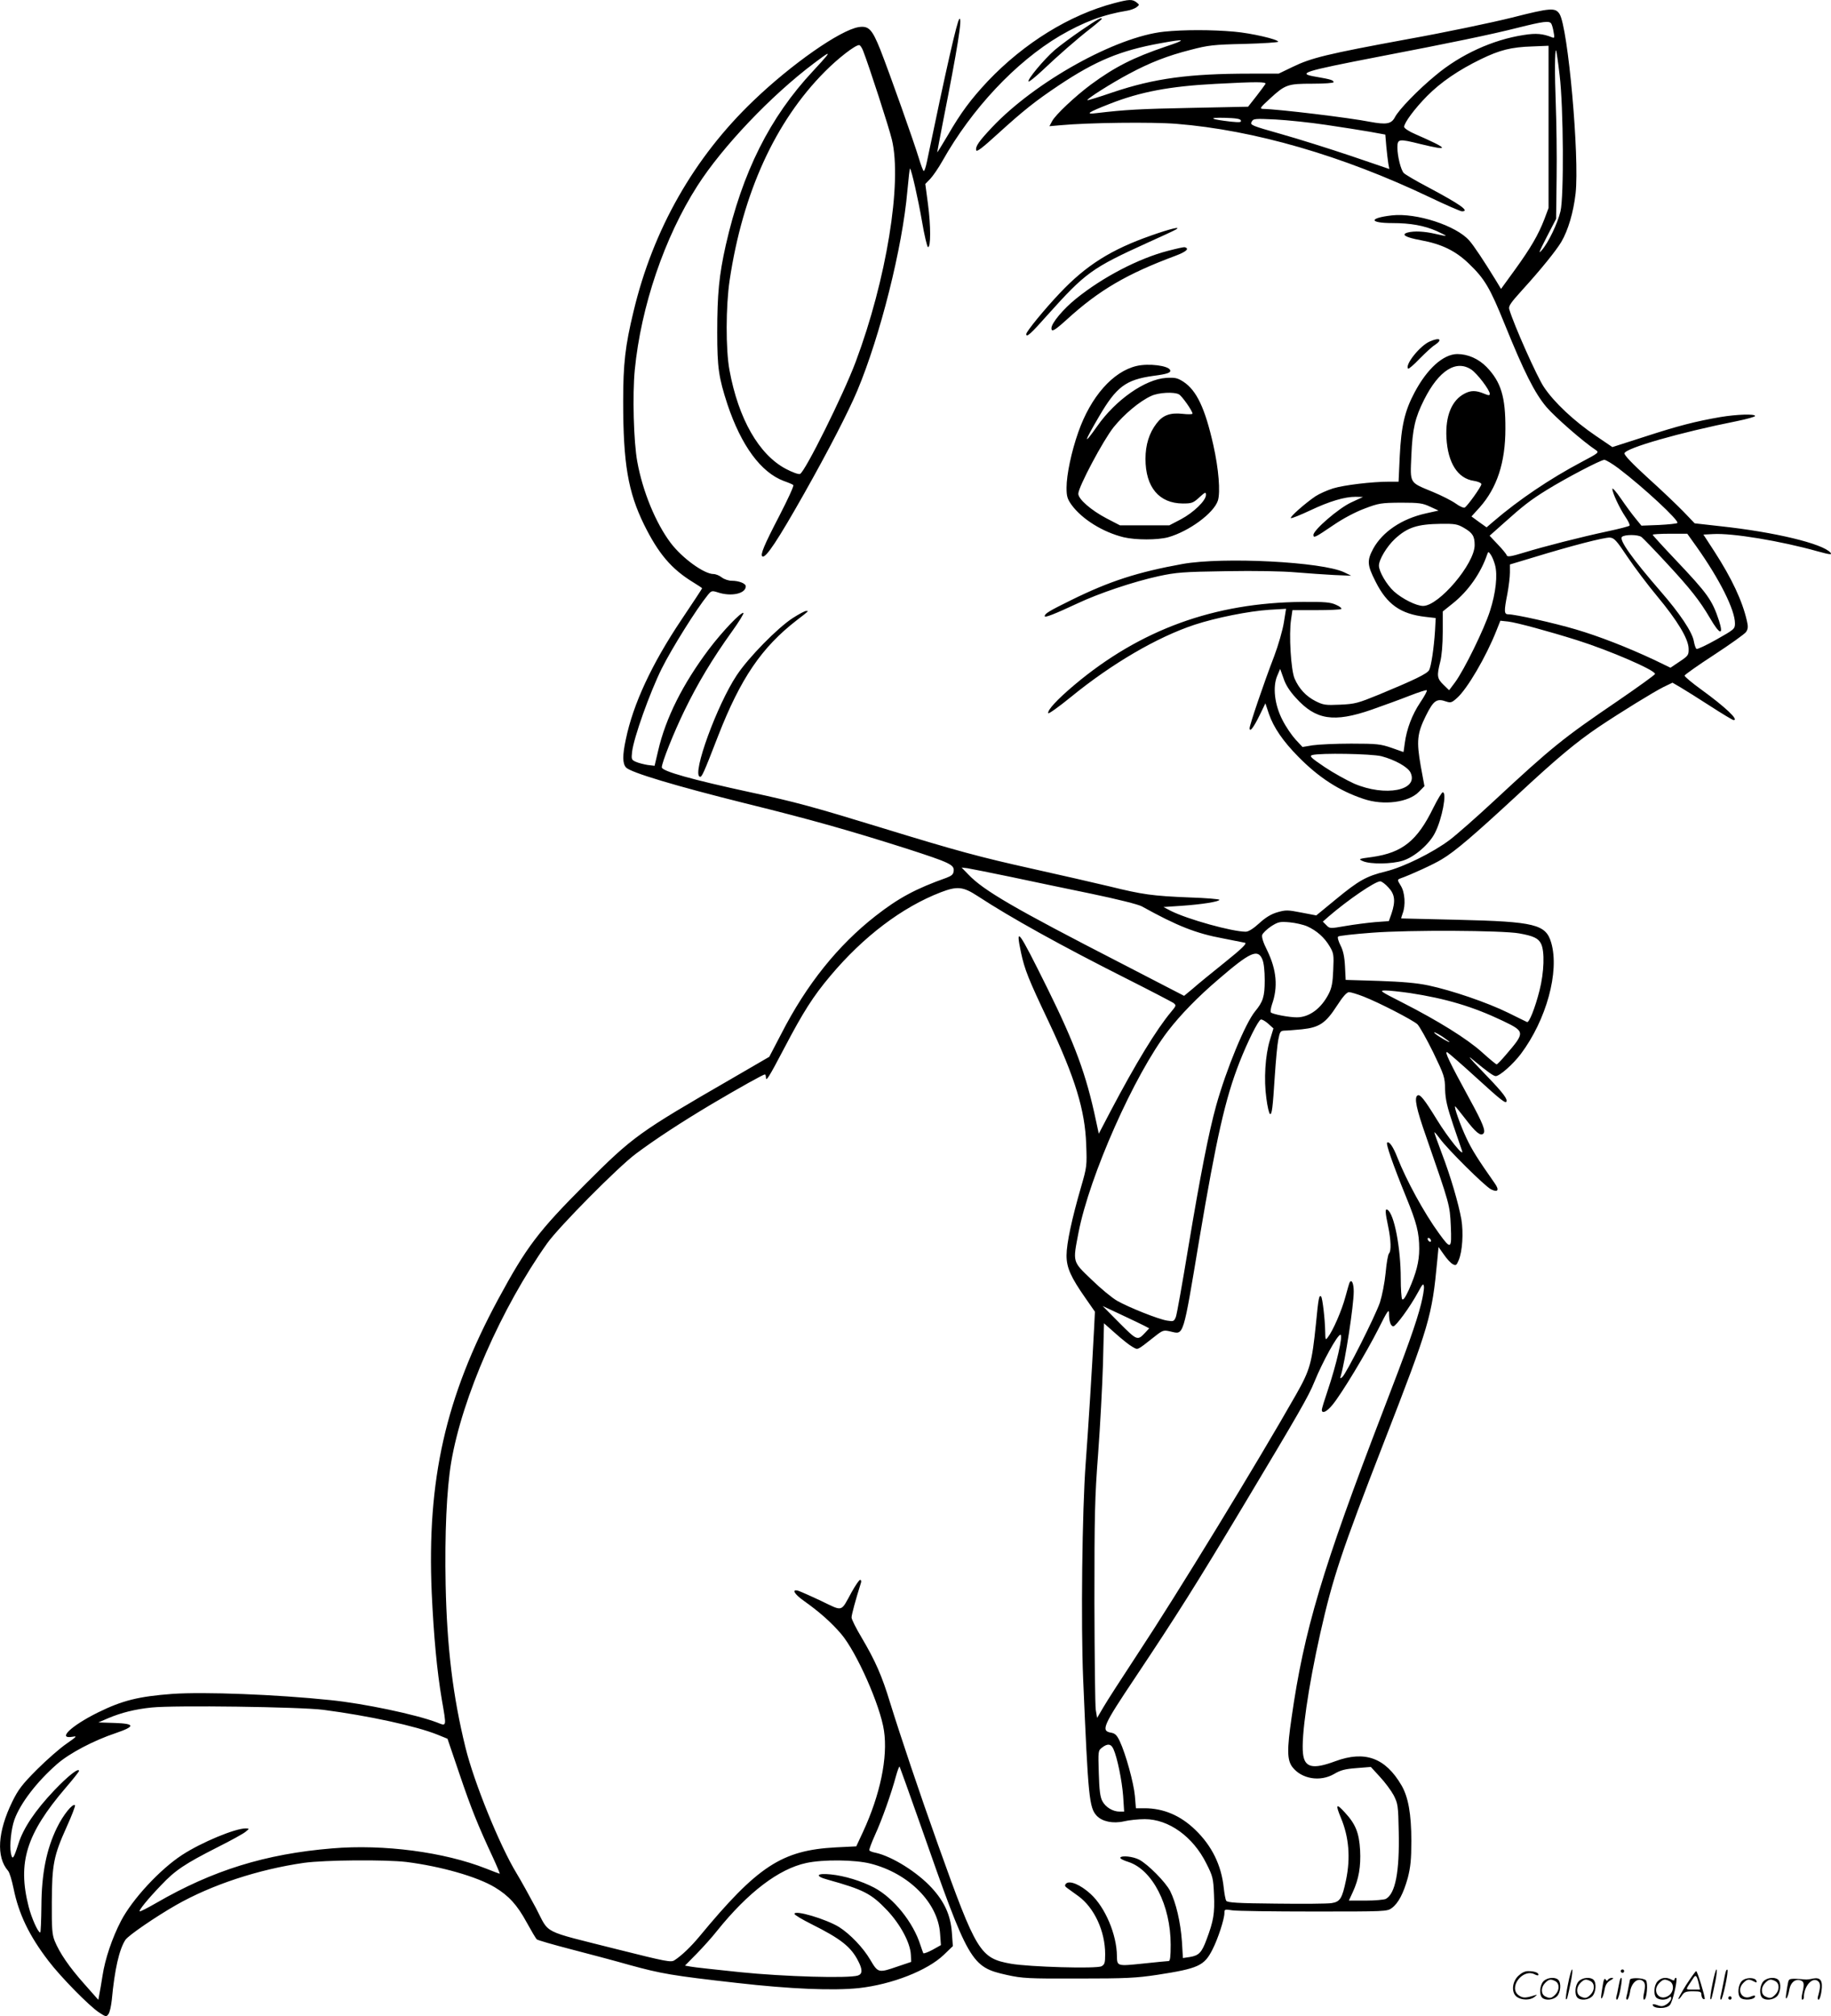 <svg version="1.0" xmlns="http://www.w3.org/2000/svg"
  viewBox="0 0 1090.235 1200.615"
 preserveAspectRatio="xMidYMid meet">
<g transform="translate(-0.943,1200.847) scale(0.1,-0.1)"
fill="#000000" stroke="none">
<path d="M6645 11990 c-267 -70 -538 -238 -754 -465 -101 -108 -160 -187 -238
-322 -35 -59 -63 -105 -63 -101 0 3 16 87 35 185 86 435 116 621 97 609 -13
-8 -77 -290 -194 -853 -6 -29 -14 -53 -18 -53 -4 0 -17 35 -30 78 -28 93 -170
494 -229 645 -49 122 -69 143 -129 134 -110 -18 -399 -220 -625 -437 -355
-339 -599 -768 -715 -1255 -50 -206 -62 -313 -62 -537 0 -370 29 -539 124
-733 86 -174 163 -265 294 -345 28 -17 52 -33 52 -35 0 -2 -55 -86 -123 -187
-177 -264 -288 -503 -331 -712 -21 -97 -20 -145 1 -168 27 -30 299 -111 708
-213 397 -98 622 -162 965 -271 253 -82 282 -95 278 -132 -2 -21 -12 -29 -43
-41 -183 -65 -285 -120 -422 -227 -224 -175 -411 -408 -561 -701 l-72 -138
-222 -129 c-557 -322 -587 -343 -874 -630 -281 -282 -349 -372 -519 -686 -313
-581 -424 -1074 -395 -1747 12 -257 31 -464 60 -635 29 -168 30 -160 -29 -137
-127 48 -436 113 -634 133 -325 34 -752 50 -941 37 -201 -15 -298 -39 -444
-111 -161 -80 -245 -161 -149 -144 28 5 22 0 -38 -42 -38 -26 -117 -95 -175
-153 -89 -89 -112 -120 -147 -191 -88 -180 -97 -330 -26 -412 9 -9 23 -57 33
-105 31 -153 93 -282 208 -432 72 -95 243 -269 301 -307 41 -27 44 -27 56 -10
8 10 16 48 20 84 17 182 44 301 81 358 18 27 179 137 301 207 212 121 491 213
763 252 124 17 484 20 610 5 204 -26 420 -87 526 -151 83 -50 133 -105 189
-208 28 -51 55 -97 61 -102 6 -5 96 -31 200 -58 104 -27 263 -69 354 -95 186
-51 253 -63 635 -106 323 -37 576 -47 729 -31 197 22 408 105 505 198 l54 52
-6 83 c-8 102 -44 181 -119 263 -86 94 -236 188 -335 210 -18 3 -35 10 -37 14
-3 4 13 46 34 93 40 87 96 244 125 352 9 32 18 56 21 54 2 -3 57 -157 123
-344 290 -829 302 -849 517 -897 91 -20 126 -22 424 -21 283 0 344 3 470 22
246 38 280 54 329 151 33 64 71 182 71 217 0 23 2 23 48 16 26 -4 244 -7 484
-7 427 0 437 0 465 21 39 29 69 87 95 180 16 63 21 108 21 219 0 160 -18 262
-59 332 -96 164 -218 208 -394 143 -134 -50 -183 -38 -192 45 -12 100 31 397
103 718 75 332 125 483 379 1137 272 700 286 750 317 1079 l8 83 32 -45 c17
-25 41 -51 53 -57 18 -10 22 -7 35 24 22 52 29 163 16 242 -17 95 -64 257
-117 395 -24 64 -44 120 -44 124 0 4 14 -12 32 -36 45 -63 267 -283 305 -303
42 -21 52 -5 21 38 -99 141 -135 198 -168 269 -34 72 -75 187 -66 187 2 0 29
-34 61 -75 61 -80 90 -104 107 -87 15 15 -3 61 -83 207 -119 218 -152 287
-132 277 10 -6 86 -72 168 -147 160 -146 185 -165 185 -141 0 20 -36 63 -154
185 -66 68 -82 89 -48 60 83 -69 124 -99 137 -99 24 0 103 70 150 132 152 203
231 490 181 662 -32 110 -96 126 -556 137 -184 4 -336 8 -337 8 -1 1 2 13 8
29 19 48 14 127 -11 166 -21 34 -21 36 -3 43 65 23 202 86 247 114 78 46 191
143 446 379 244 227 354 318 488 409 136 91 328 209 386 238 l54 26 48 -28
c27 -16 107 -66 178 -112 71 -46 133 -83 138 -83 33 0 -48 77 -194 183 -54 39
-98 76 -98 82 0 5 79 61 176 124 96 63 182 124 190 136 12 18 13 32 5 66 -27
119 -90 253 -194 414 l-65 100 57 3 c114 7 403 -41 624 -103 73 -20 86 -21 76
-8 -46 54 -332 123 -658 158 l-151 17 -67 70 c-38 39 -132 129 -211 200 -91
83 -142 136 -140 147 6 31 330 124 671 192 59 12 107 26 107 30 0 14 -109 10
-206 -6 -150 -26 -251 -52 -451 -117 l-193 -62 -100 68 c-128 87 -247 198
-308 290 -40 59 -180 373 -206 463 -6 18 9 39 76 113 112 123 203 236 234 288
41 70 72 176 85 288 24 217 -45 991 -96 1070 -25 38 -54 36 -282 -22 -120 -30
-401 -89 -624 -129 -478 -88 -572 -111 -683 -165 l-83 -40 -169 0 c-365 0
-571 -28 -818 -111 -81 -28 -150 -49 -152 -47 -6 7 148 104 248 157 125 67
230 108 368 143 103 27 135 31 318 35 111 3 202 9 202 13 0 14 -159 51 -262
60 -135 12 -300 12 -417 0 -287 -30 -768 -298 -1024 -569 -79 -84 -100 -114
-95 -137 2 -13 36 13 128 97 153 139 223 195 365 290 219 146 366 207 604 250
153 28 160 23 31 -20 -191 -65 -301 -120 -445 -226 -94 -70 -212 -181 -231
-218 l-16 -30 68 6 c162 15 543 20 689 8 461 -37 987 -189 1505 -436 98 -47
186 -85 194 -85 49 0 -7 40 -204 145 -69 36 -133 74 -142 83 -17 17 -38 100
-38 151 0 53 7 54 136 22 180 -44 173 -30 -28 58 -38 16 -68 36 -68 44 0 24
63 109 136 183 82 83 189 156 321 220 113 55 181 72 306 76 l97 4 0 -483 0
-483 -25 -67 c-36 -93 -80 -169 -176 -302 l-82 -113 -32 53 c-70 114 -129 203
-157 235 -78 89 -315 166 -460 150 -140 -16 -138 -46 3 -46 108 0 188 -15 262
-47 31 -14 56 -27 55 -29 -2 -1 -30 4 -63 12 -64 15 -125 18 -163 8 -43 -12
-15 -29 77 -46 125 -23 207 -63 286 -139 95 -91 126 -144 215 -364 114 -281
177 -407 247 -490 49 -58 220 -208 295 -257 20 -14 16 -17 -86 -71 -189 -100
-375 -226 -523 -353 l-42 -36 -45 32 -45 33 49 54 c103 116 153 267 153 468 1
190 -26 279 -112 368 -48 49 -111 77 -175 77 -83 -1 -179 -87 -254 -229 -58
-109 -79 -198 -88 -379 l-7 -152 -56 0 c-102 0 -269 -20 -334 -40 -35 -11 -82
-32 -105 -47 -62 -42 -157 -126 -146 -130 6 -2 57 19 115 46 116 55 205 81
270 81 l44 -1 -71 -33 c-75 -35 -224 -164 -224 -193 0 -21 11 -15 120 59 57
39 131 78 185 98 84 32 98 34 215 35 111 0 130 -3 175 -24 l50 -23 -76 -17
c-143 -32 -257 -109 -313 -210 -38 -71 -36 -98 14 -196 68 -136 149 -193 297
-210 l61 -7 -4 -76 c-7 -107 -23 -211 -35 -234 -12 -22 -89 -59 -299 -146
-125 -51 -142 -56 -231 -60 -87 -4 -100 -2 -146 21 -57 29 -98 73 -125 134
-22 50 -35 265 -21 353 l8 55 142 0 c78 0 144 3 149 7 4 4 -10 16 -32 25 -32
15 -66 18 -199 17 -525 -4 -967 -165 -1359 -495 -103 -87 -161 -150 -155 -168
2 -5 63 38 134 96 245 200 514 357 737 431 128 42 323 81 444 89 l101 6 -13
-81 c-7 -45 -33 -136 -58 -202 -61 -158 -146 -409 -146 -428 0 -27 24 4 60 78
l34 70 21 -63 c28 -81 84 -163 176 -256 121 -123 243 -202 387 -250 120 -41
269 -21 330 42 l33 34 -22 119 c-26 149 -22 194 31 301 45 90 64 104 120 84
27 -9 34 -7 64 20 61 53 174 246 236 403 l23 58 47 -5 c50 -6 238 -57 410
-111 196 -62 466 -179 464 -201 0 -5 -100 -77 -221 -160 -326 -222 -388 -271
-742 -600 -100 -93 -217 -196 -259 -228 -101 -76 -275 -162 -381 -188 -115
-28 -160 -53 -296 -165 l-118 -97 -89 17 c-81 16 -93 16 -142 2 -38 -11 -71
-31 -109 -66 -35 -32 -64 -50 -80 -50 -81 0 -347 74 -446 124 l-44 23 104 7
c121 8 229 25 229 36 0 4 -80 11 -177 14 -222 9 -279 17 -478 66 -88 21 -293
68 -455 104 -315 70 -449 106 -905 246 -408 125 -511 153 -776 210 -351 76
-529 126 -529 149 0 28 70 204 134 336 79 163 167 310 284 473 41 57 71 106
68 110 -11 10 -125 -109 -205 -215 -155 -206 -258 -410 -303 -606 l-21 -89
-42 5 c-23 4 -55 12 -70 19 -25 11 -27 15 -22 59 10 85 105 351 176 495 61
122 206 354 274 438 22 27 25 28 60 17 80 -27 167 -8 167 36 0 17 -41 33 -84
33 -18 0 -45 9 -59 20 -14 11 -36 20 -49 20 -56 0 -186 94 -255 185 -89 118
-167 307 -199 484 -22 119 -29 400 -15 546 37 379 177 791 373 1097 149 233
439 538 693 729 81 61 95 69 75 43 -8 -10 -44 -51 -80 -89 -257 -275 -420
-601 -519 -1036 -40 -179 -51 -291 -51 -521 0 -211 9 -268 61 -428 82 -245
199 -405 336 -456 26 -9 52 -20 56 -24 5 -4 -33 -86 -83 -183 -92 -177 -115
-233 -101 -242 20 -12 92 97 249 375 145 257 263 486 316 612 137 327 269 854
298 1188 7 77 14 137 16 135 9 -9 47 -175 71 -313 14 -84 31 -154 36 -155 17
-3 17 127 0 255 l-16 121 30 31 c16 17 49 65 72 106 175 311 436 589 699 745
142 83 260 127 401 150 19 3 44 12 55 20 19 15 19 15 0 30 -25 19 -44 18 -131
-5z m2601 -122 c4 -6 11 -29 14 -50 7 -34 5 -38 -9 -32 -55 22 -95 26 -169 14
-184 -28 -376 -116 -523 -239 -106 -87 -221 -206 -244 -251 -21 -40 -51 -45
-148 -27 -121 24 -542 75 -637 77 -22 1 -18 7 40 60 92 85 106 90 254 90 71 0
126 4 126 9 0 12 -17 17 -103 32 -120 20 -81 32 373 120 427 82 669 132 830
173 148 37 185 42 196 24z m-4098 -160 c36 -92 155 -459 172 -531 62 -256 -33
-836 -215 -1322 -74 -198 -303 -658 -332 -669 -8 -4 -46 10 -84 30 -161 85
-283 299 -336 588 -23 123 -22 382 1 536 78 520 271 944 566 1241 79 80 181
159 205 159 6 0 16 -15 23 -32z m4148 -148 c23 -188 26 -725 5 -810 -17 -72
-72 -186 -110 -230 -24 -28 -19 -15 27 75 l57 110 3 245 c2 135 -1 333 -5 440
-7 178 -6 327 2 318 2 -2 12 -69 21 -148z m-1752 -52 c-4 -7 -29 -40 -55 -74
l-48 -61 -338 -7 c-307 -6 -394 -11 -563 -31 -72 -9 -56 3 77 55 183 72 359
105 630 119 247 13 305 13 297 -1z m-146 -217 c4 -11 -7 -12 -59 -7 -123 14
-142 25 -40 23 70 -2 96 -6 99 -16z m506 -26 c93 -14 211 -32 261 -41 l93 -17
6 -71 c4 -39 9 -85 12 -102 l6 -32 -229 78 c-125 42 -312 101 -415 130 -177
50 -186 54 -176 73 10 19 17 20 142 14 72 -4 207 -18 300 -32z m867 -1458 c35
-24 109 -121 109 -144 0 -11 -7 -10 -36 2 -46 19 -77 19 -113 0 -77 -39 -116
-133 -109 -264 8 -149 67 -242 163 -256 26 -4 45 -13 45 -20 0 -14 -82 -129
-99 -139 -6 -4 -31 7 -54 24 -24 17 -85 48 -136 69 -142 59 -135 47 -128 215
7 163 22 226 76 334 88 175 191 240 282 179z m876 -588 c149 -113 363 -312
350 -325 -4 -4 -53 -9 -110 -12 l-104 -4 -35 43 c-20 24 -59 77 -87 118 -28
41 -51 67 -51 58 0 -24 43 -115 78 -167 17 -25 28 -48 24 -52 -4 -4 -61 -19
-127 -33 -168 -36 -382 -91 -500 -127 -78 -24 -100 -27 -104 -17 -2 8 -26 37
-53 65 l-49 52 83 74 c117 105 161 139 258 199 113 70 321 179 342 179 9 0 48
-23 85 -51z m-921 -354 c52 -30 64 -50 64 -103 0 -111 -213 -362 -307 -362
-40 0 -124 42 -173 86 -44 40 -90 119 -90 154 0 36 47 114 95 159 75 69 133
88 274 90 84 1 99 -2 137 -24z m1207 -210 c141 -152 197 -223 258 -327 58
-100 83 -107 54 -16 -41 124 -67 160 -261 365 -74 78 -134 144 -134 147 0 3
46 6 103 6 l103 0 55 -77 c139 -196 229 -377 229 -457 0 -33 -4 -36 -110 -96
-60 -34 -114 -59 -119 -56 -5 3 -12 24 -16 46 -9 54 -83 165 -198 297 -169
195 -248 306 -230 324 15 15 97 15 117 -1 10 -8 78 -78 149 -155z m-233 37
c41 -61 120 -166 175 -232 123 -148 188 -256 189 -314 1 -38 -2 -43 -53 -77
l-55 -37 -95 46 c-160 75 -329 141 -468 182 -132 39 -361 90 -402 90 -26 0
-27 16 -6 123 8 43 15 100 15 126 l0 48 143 43 c222 68 419 119 452 117 26 -2
39 -16 105 -115z m-789 -47 c17 -60 5 -168 -30 -276 -35 -109 -153 -349 -207
-423 l-36 -48 -34 33 c-38 37 -40 53 -19 136 9 35 15 103 15 179 l0 121 61 49
c90 72 165 178 203 289 7 20 8 20 22 0 8 -11 19 -38 25 -60z m-1185 -793 c118
-131 225 -148 450 -70 71 25 173 62 226 83 54 21 100 36 103 33 4 -3 -14 -36
-39 -73 -49 -73 -81 -159 -92 -242 -4 -29 -7 -53 -8 -53 0 0 -32 11 -71 25
-64 22 -85 25 -240 25 -93 0 -197 -5 -230 -10 l-60 -10 -41 44 c-22 24 -58 76
-78 116 -47 90 -60 198 -31 265 l17 40 20 -56 c12 -38 37 -77 74 -117z m509
-347 c80 -21 157 -64 173 -97 51 -107 -150 -146 -336 -66 -44 20 -124 64 -176
99 -81 55 -92 65 -73 71 47 13 351 8 412 -7z m-2210 -718 c121 -26 338 -71
483 -101 158 -33 277 -63 300 -75 211 -117 322 -161 484 -191 62 -12 121 -24
131 -26 12 -4 -19 -35 -120 -116 -76 -61 -162 -131 -190 -156 l-53 -44 -377
195 c-636 327 -817 432 -908 528 l-40 41 35 -4 c19 -3 134 -26 255 -51z m2251
-63 c39 -41 44 -81 19 -156 l-16 -45 -82 -6 c-45 -4 -124 -14 -176 -23 -92
-16 -94 -16 -114 5 l-21 21 34 30 c116 100 277 210 308 210 8 0 30 -16 48 -36z
m-2445 -52 c197 -129 498 -296 885 -491 143 -72 269 -138 280 -145 18 -14 18
-16 -13 -53 -88 -105 -212 -309 -361 -592 l-70 -134 -17 79 c-58 274 -124 453
-290 789 -174 351 -190 372 -156 210 22 -101 42 -153 164 -410 158 -335 217
-528 224 -731 5 -129 4 -135 -31 -256 -54 -186 -86 -335 -86 -406 0 -73 25
-129 114 -256 l55 -79 -5 -101 c-12 -239 -36 -616 -50 -801 -21 -282 -29 -954
-15 -1287 30 -706 36 -765 81 -813 32 -34 96 -48 162 -33 29 7 85 13 124 13
142 0 287 -104 366 -263 39 -77 42 -89 46 -187 5 -111 -3 -157 -44 -266 -29
-79 -46 -96 -100 -105 l-41 -6 -6 99 c-8 114 -35 230 -70 300 -27 53 -133 160
-185 187 -37 19 -104 26 -112 12 -3 -5 19 -17 49 -26 143 -47 251 -258 251
-492 0 -71 -3 -98 -12 -98 -7 0 -76 -7 -153 -15 -154 -16 -154 -16 -155 45 -1
128 -70 290 -156 369 -61 56 -126 83 -147 62 -9 -10 -8 -16 8 -27 11 -8 40
-29 65 -47 95 -69 160 -209 160 -346 0 -52 -3 -62 -22 -72 -29 -16 -431 -4
-539 15 -184 33 -205 67 -435 711 -109 305 -223 645 -285 845 -48 158 -87 247
-169 386 -33 55 -60 109 -60 120 0 17 24 105 56 207 3 9 1 17 -5 17 -6 0 -28
-33 -50 -72 -67 -122 -49 -117 -181 -54 -63 30 -125 57 -137 61 -42 12 -25
-19 33 -60 92 -65 164 -129 222 -197 92 -108 233 -426 255 -576 24 -159 -23
-383 -125 -603 l-40 -86 -121 -6 c-322 -17 -466 -111 -814 -532 -50 -60 -104
-112 -147 -140 -21 -14 -47 -9 -342 65 -459 116 -400 87 -483 245 -39 73 -91
167 -116 208 -101 166 -254 544 -304 749 -75 305 -110 595 -118 968 -6 305 6
569 33 730 65 386 299 920 572 1305 71 99 419 451 527 532 119 89 271 188 450
295 171 101 309 178 319 178 3 0 6 -8 6 -17 0 -29 16 -4 111 177 110 210 170
305 272 426 197 235 428 410 659 499 97 37 132 34 219 -23z m1962 -180 c57
-26 102 -66 133 -118 25 -42 26 -51 22 -142 -3 -76 -9 -107 -27 -142 -45 -88
-116 -140 -190 -140 -45 0 -142 18 -154 29 -4 4 -1 25 6 47 37 104 28 206 -28
322 -24 47 -34 80 -30 93 4 11 28 34 53 51 43 27 52 29 110 24 34 -3 82 -14
105 -24z m1262 -42 c85 -15 114 -29 130 -61 23 -44 19 -171 -9 -280 -26 -103
-62 -193 -74 -187 -4 2 -54 26 -112 55 -126 62 -338 134 -475 163 -71 15 -156
22 -296 27 l-197 6 -4 81 c-3 58 -11 94 -27 125 -12 24 -19 47 -14 52 5 5 96
15 203 23 221 17 774 14 875 -4z m-1529 -155 c9 -21 14 -68 14 -125 0 -96 -10
-127 -57 -184 -58 -70 -171 -343 -232 -561 -45 -163 -94 -414 -166 -845 -35
-212 -68 -398 -74 -414 -11 -27 -14 -28 -52 -22 -52 8 -227 78 -298 118 -31
18 -100 75 -153 127 -114 109 -111 101 -77 278 65 338 333 942 534 1203 75 97
177 202 299 306 189 163 235 184 262 119z m877 -200 c216 -33 377 -81 555
-166 133 -64 133 -68 19 -201 -27 -32 -52 -58 -56 -58 -4 0 -44 33 -88 73 -88
79 -259 186 -477 297 -130 66 -135 70 -97 70 23 0 87 -7 144 -15z m-275 -21
c97 -38 293 -140 321 -165 13 -13 55 -88 94 -167 66 -137 70 -148 71 -221 2
-61 12 -103 48 -211 25 -74 49 -144 53 -155 15 -44 -84 78 -150 186 -75 122
-100 153 -115 144 -21 -13 -8 -77 51 -245 142 -410 141 -405 147 -533 6 -139
1 -142 -70 -44 -89 122 -195 317 -248 452 -25 64 -48 98 -61 89 -9 -5 32 -125
113 -324 63 -154 78 -213 78 -309 0 -76 -18 -145 -62 -244 -21 -46 -34 -64
-40 -55 -4 7 -8 62 -8 122 0 183 -39 386 -79 410 -15 10 -14 -15 4 -99 17 -82
19 -147 5 -161 -6 -6 -15 -58 -20 -115 -6 -61 -21 -136 -34 -177 -28 -82 -201
-425 -224 -444 -13 -11 -14 -10 -9 7 26 87 77 419 77 502 0 48 -12 75 -24 55
-3 -5 -14 -44 -26 -88 -21 -79 -74 -201 -104 -239 -14 -19 -15 -17 -16 35 -1
70 -16 199 -24 207 -12 12 -16 -6 -31 -162 -24 -234 -35 -274 -117 -419 -234
-412 -712 -1195 -944 -1546 -92 -140 -185 -284 -205 -319 l-37 -63 -8 48 c-4
27 -7 315 -8 639 0 523 2 624 22 885 12 162 25 404 29 537 l6 241 69 -61 c38
-34 83 -70 100 -79 35 -19 23 -25 130 59 52 41 55 42 98 32 79 -18 72 -42 170
546 103 610 155 841 240 1058 48 122 111 249 127 254 6 2 26 -9 43 -24 l32
-29 -21 -69 c-28 -91 -37 -236 -21 -348 6 -48 16 -89 21 -92 12 -8 17 37 29
225 6 91 15 189 21 218 9 47 13 52 37 53 15 0 62 4 105 8 102 11 140 36 207
140 36 56 59 81 72 81 11 0 50 -12 86 -26z m472 -240 c22 -15 40 -29 40 -31 0
-5 -69 35 -84 49 -21 18 6 7 44 -18z m-70 -1215 c0 -6 -4 -7 -10 -4 -5 3 -10
11 -10 16 0 6 5 7 10 4 6 -3 10 -11 10 -16z m-59 -376 c-29 -115 -84 -268
-227 -639 -361 -939 -470 -1305 -544 -1824 -28 -192 -27 -253 5 -295 55 -71
165 -89 248 -41 38 23 66 30 133 35 l86 7 54 -59 c30 -32 67 -82 82 -110 25
-50 27 -60 30 -219 5 -237 -20 -367 -77 -398 -11 -5 -65 -10 -120 -10 l-100 0
24 52 c35 76 48 151 43 248 -6 104 -27 156 -91 225 -52 57 -57 49 -23 -33 47
-112 58 -237 30 -370 -23 -110 -35 -129 -86 -137 -24 -4 -173 -5 -331 -3 -228
2 -289 6 -296 17 -5 7 -11 42 -15 77 -14 135 -71 251 -170 346 -88 85 -189
128 -302 128 l-51 0 -6 73 c-7 78 -55 252 -90 326 -17 36 -28 47 -52 51 -62
11 -49 40 145 330 250 375 361 551 645 1025 330 551 386 648 421 735 48 118
137 280 155 280 17 0 -24 -178 -76 -332 -19 -56 -35 -108 -35 -115 0 -26 30
-12 64 30 55 67 200 308 272 450 54 108 64 123 64 95 0 -48 10 -78 26 -78 15
0 100 116 147 203 27 50 32 55 35 34 2 -13 -6 -60 -17 -104z m-1649 -129 l30
-16 -23 -25 c-47 -50 -48 -49 -155 58 l-99 100 109 -51 c60 -28 122 -58 138
-66z m-4886 -2288 c267 -35 550 -96 679 -148 l59 -24 71 -209 c70 -207 110
-306 199 -497 25 -54 43 -98 41 -98 -2 0 -39 14 -82 31 -248 98 -609 146 -916
120 -397 -33 -710 -130 -1047 -325 -52 -30 -97 -53 -99 -50 -6 6 49 74 128
156 84 89 141 127 338 227 78 39 152 80 165 91 23 19 23 19 2 20 -63 1 -265
-83 -380 -158 -131 -85 -297 -264 -364 -393 -53 -102 -95 -227 -110 -326 -7
-43 -15 -93 -19 -111 l-6 -33 -84 95 c-89 100 -146 183 -176 256 -15 38 -18
72 -17 231 1 224 11 276 88 447 31 68 53 126 50 130 -13 13 -70 -57 -107 -133
-63 -128 -92 -275 -93 -467 -1 -87 -4 -158 -7 -158 -13 0 -51 84 -69 154 -67
263 -14 433 219 706 45 52 81 98 81 102 0 22 -65 -29 -147 -115 -114 -120
-185 -226 -214 -319 -29 -91 -36 -100 -45 -54 -8 46 2 143 21 197 35 98 133
226 254 332 74 65 219 141 351 185 117 40 114 56 -10 60 l-95 3 58 25 c78 33
161 54 260 64 135 14 882 4 1023 -14z m4703 -233 c23 -50 51 -188 58 -280 l6
-93 -27 0 c-40 0 -84 26 -103 63 -13 24 -18 65 -21 166 -4 132 -4 134 19 152
33 26 54 23 68 -8z m-1445 -683 c227 -58 401 -233 413 -417 l5 -68 -50 -28
c-28 -15 -53 -24 -55 -20 -2 5 -10 26 -17 48 -43 136 -159 280 -275 342 -76
40 -178 71 -259 79 -85 9 -97 -10 -19 -31 215 -60 260 -83 355 -183 79 -84
138 -194 141 -265 l2 -42 -80 -27 c-116 -40 -117 -39 -164 40 -42 72 -121 154
-186 195 -79 48 -265 103 -265 78 0 -6 45 -33 101 -61 174 -87 236 -135 279
-221 26 -50 25 -76 -2 -85 -53 -18 -441 -7 -703 20 -143 15 -275 29 -293 33
l-34 6 70 71 c38 39 93 100 121 136 185 230 368 369 531 404 101 22 291 20
384 -4z M6451 11830 c-56 -38 -129 -92 -162 -120 -64 -56 -165 -177 -155 -187
3 -3 38 25 79 63 99 94 209 190 290 253 37 29 67 55 67 57 0 12 -25 -2 -119
-66z M6864 10606 c-240 -84 -388 -178 -544 -343 -91 -96 -200 -229 -200 -244
0 -23 26 0 127 114 225 251 263 279 593 429 85 38 162 74 170 79 38 22 -33 5
-146 -35z M6965 10515 c-175 -45 -390 -157 -548 -285 -77 -62 -147 -146 -147
-176 0 -25 18 -15 92 52 191 174 356 271 646 379 64 24 86 43 56 51 -5 2 -49
-8 -99 -21z M8523 9975 c-59 -25 -151 -141 -129 -162 3 -3 34 23 68 59 35 35
75 73 91 82 49 33 29 47 -30 21z M6777 9829 c-141 -33 -273 -183 -347 -394
-41 -116 -70 -254 -70 -331 0 -51 5 -67 29 -101 62 -86 188 -164 311 -194 72
-17 202 -17 265 0 124 35 271 143 296 218 16 50 5 188 -27 331 -49 218 -99
325 -178 377 -36 23 -49 26 -103 23 -125 -8 -301 -131 -410 -287 -86 -122 -81
-99 11 58 103 176 158 218 322 241 85 11 106 19 101 34 -9 27 -128 42 -200 25z
m252 -169 c18 -9 81 -99 81 -115 0 -4 -27 -5 -59 -1 -74 8 -118 -8 -155 -57
-44 -57 -66 -128 -66 -211 0 -169 81 -265 222 -266 53 0 62 3 98 36 36 33 40
34 40 15 0 -34 -74 -105 -149 -145 l-69 -36 -147 0 -147 0 -81 42 c-91 48
-167 114 -167 146 0 40 148 318 210 396 63 78 156 156 225 187 43 20 135 25
164 9z M7051 8650 c-269 -49 -434 -102 -665 -216 -132 -65 -156 -80 -156 -95
0 -11 62 14 195 76 127 60 332 129 482 162 107 23 144 26 403 30 175 3 335 0
415 -7 72 -6 175 -13 230 -16 l100 -4 -41 20 c-131 63 -721 93 -963 50z M4730
8328 c-90 -58 -264 -235 -334 -341 -117 -176 -267 -587 -220 -604 12 -4 20 12
109 242 134 344 260 529 470 691 74 57 71 54 54 54 -8 0 -43 -19 -79 -42z
M8544 7198 c-96 -197 -184 -267 -363 -293 -84 -11 -85 -12 -56 -25 44 -19 170
-18 237 3 69 21 158 98 192 166 42 82 72 241 46 241 -6 0 -31 -42 -56 -92z
M9346 194 c-10 -47 -15 -88 -12 -91 5 -6 9 7 30 110 7 37 10 67 6 67 -4 0 -15
-39 -24 -86z M9660 270 c0 -5 5 -10 10 -10 6 0 10 5 10 10 0 6 -4 10 -10 10
-5 0 -10 -4 -10 -10z M10206 194 c-10 -47 -15 -88 -12 -91 5 -6 9 7 30 110 7
37 10 67 6 67 -4 0 -15 -39 -24 -86z M10286 269 c-3 -8 -10 -41 -16 -74 -6
-33 -14 -68 -16 -77 -3 -10 -1 -18 3 -18 10 0 46 171 38 178 -2 3 -7 -1 -9 -9z
M9049 241 c-38 -38 -41 -101 -7 -125 29 -20 79 -20 104 0 18 14 18 15 1 10
-53 -17 -69 -17 -92 -2 -69 45 21 166 94 126 12 -6 21 -7 21 -1 0 12 -25 21
-62 21 -19 0 -39 -10 -59 -29z M10050 189 c-28 -45 -49 -83 -47 -85 2 -3 12 7
21 21 14 21 24 25 66 25 43 0 50 -3 50 -19 0 -11 5 -23 10 -26 6 -3 10 -3 10
1 0 20 -44 164 -51 164 -4 0 -30 -37 -59 -81z m75 4 l7 -33 -42 0 c-42 0 -42
0 -28 23 8 12 21 32 29 44 15 25 22 18 34 -34z M9200 210 c-22 -22 -27 -79 -8
-98 19 -19 66 -14 88 8 22 22 27 79 8 98 -19 19 -66 14 -88 -8z m71 0 c25 -14
25 -54 -1 -80 -23 -23 -33 -24 -61 -10 -25 14 -25 54 1 80 23 23 33 24 61 10z
M9410 210 c-22 -22 -27 -79 -8 -98 19 -19 66 -14 88 8 22 22 27 79 8 98 -19
19 -66 14 -88 -8z m71 0 c25 -14 25 -54 -1 -80 -23 -23 -33 -24 -61 -10 -25
14 -25 54 1 80 23 23 33 24 61 10z M9556 204 c-3 -16 -8 -47 -11 -69 -8 -51
10 -26 19 27 5 27 15 42 34 53 18 10 22 14 10 15 -9 0 -20 -5 -24 -11 -5 -8
-9 -8 -14 1 -5 8 -10 3 -14 -16z M9657 223 c-2 -4 -7 -26 -11 -48 -4 -22 -9
-48 -12 -57 -3 -10 -1 -18 4 -18 4 0 14 28 20 62 11 58 10 81 -1 61z M9715
220 c-1 -3 -5 -23 -9 -45 -4 -22 -9 -48 -12 -57 -3 -10 -1 -18 4 -18 5 0 13
20 17 45 7 53 44 87 74 68 17 -11 19 -28 8 -80 -4 -18 -3 -33 2 -33 16 0 24
99 11 115 -12 14 -87 18 -95 5z M9880 210 c-22 -22 -27 -79 -8 -98 7 -7 24
-12 38 -12 14 0 31 5 38 12 9 9 12 8 12 -5 0 -9 -12 -24 -26 -34 -21 -13 -32
-15 -55 -6 -16 6 -29 8 -29 3 0 -24 81 -27 102 -2 18 19 50 162 37 162 -5 0
-9 -5 -9 -10 0 -7 -6 -7 -19 0 -30 16 -59 12 -81 -10z m71 0 c29 -16 25 -65
-6 -86 -56 -37 -103 28 -55 76 23 23 33 24 61 10z M10381 211 c-23 -23 -28
-80 -9 -99 19 -19 88 -13 88 9 0 5 -11 4 -24 -2 -54 -25 -89 38 -46 81 23 23
33 24 62 9 16 -9 19 -8 16 3 -8 22 -64 22 -87 -1z M10510 210 c-22 -22 -27
-79 -8 -98 19 -19 66 -14 88 8 22 22 27 79 8 98 -19 19 -66 14 -88 -8z m71 0
c25 -14 25 -54 -1 -80 -23 -23 -33 -24 -61 -10 -25 14 -25 54 1 80 23 23 33
24 61 10z M10656 201 c-3 -14 -8 -44 -11 -66 -8 -51 10 -26 19 27 8 41 35 63
66 53 22 -7 24 -21 11 -77 -5 -22 -5 -38 0 -38 5 0 9 6 9 13 0 68 51 125 85
97 15 -13 15 -35 -1 -92 -3 -10 -1 -18 4 -18 6 0 13 23 17 50 9 63 -5 84 -49
76 -17 -4 -35 -6 -41 -6 -101 8 -104 7 -109 -19z M10300 110 c0 -5 5 -10 10
-10 6 0 10 5 10 10 0 6 -4 10 -10 10 -5 0 -10 -4 -10 -10z"/>
</g>
</svg>
